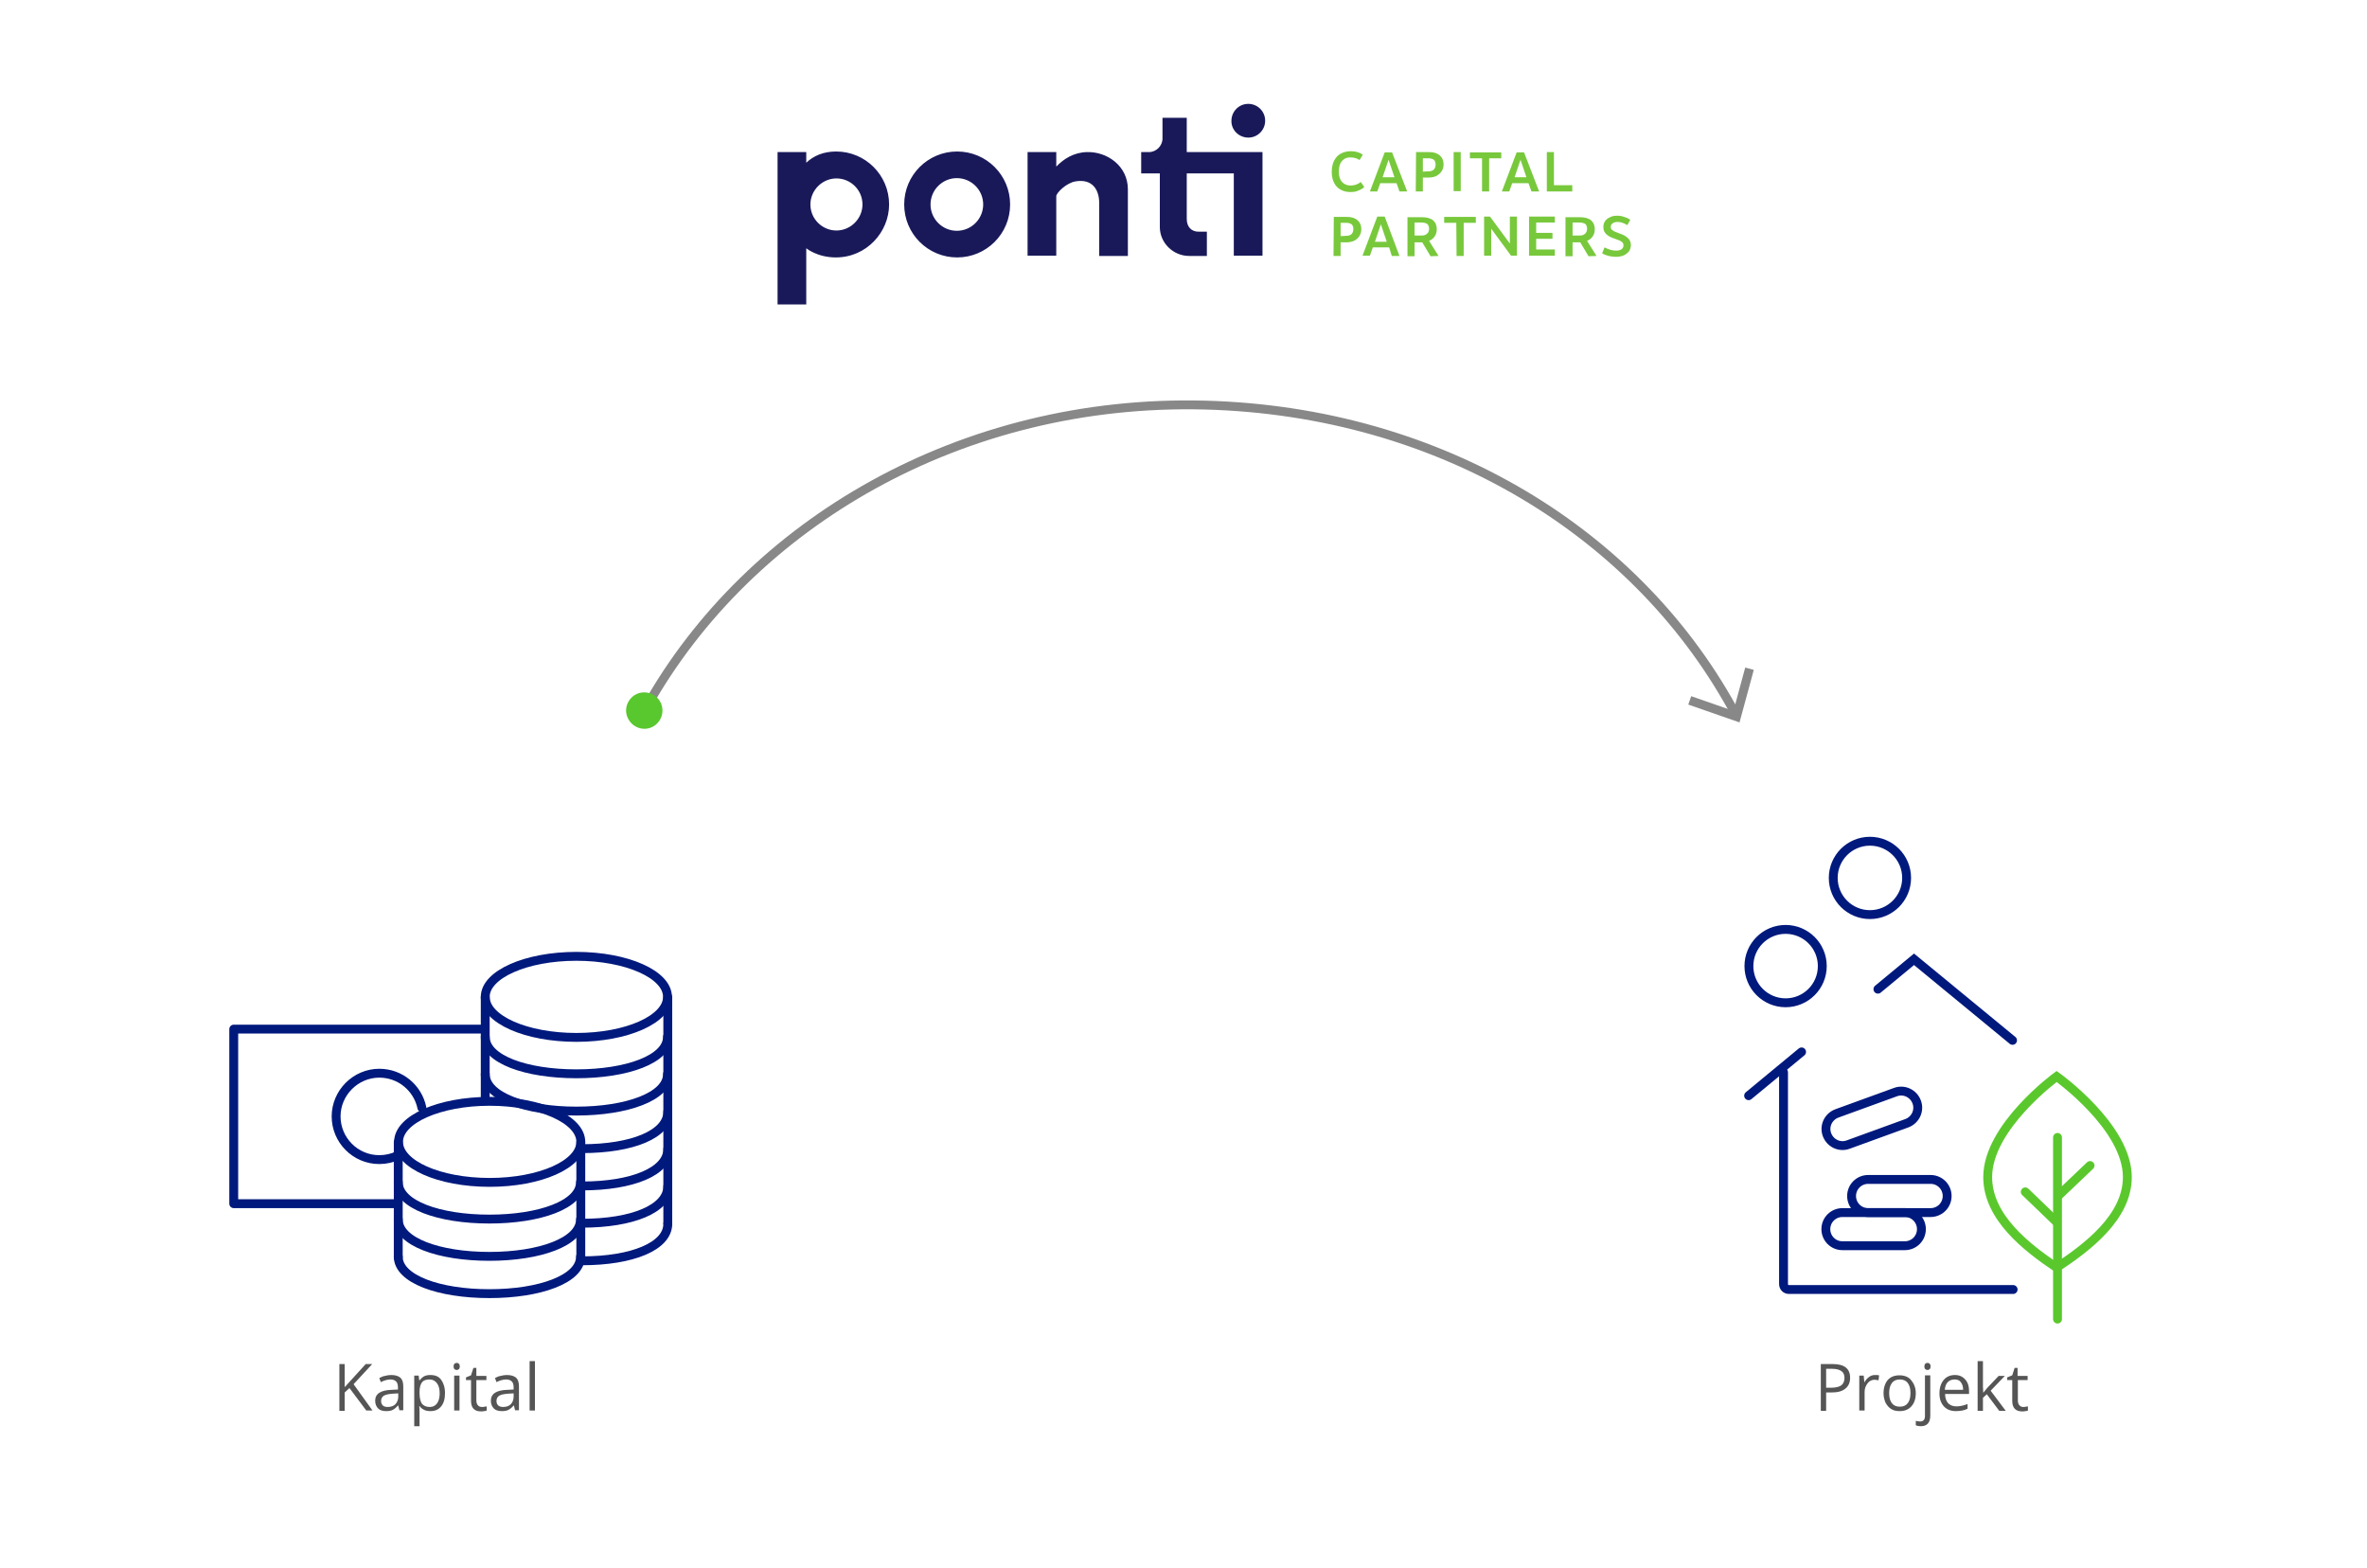 <?xml version="1.0" encoding="utf-8"?>
<!-- Generator: Adobe Illustrator 28.0.0, SVG Export Plug-In . SVG Version: 6.00 Build 0)  -->
<svg version="1.1" id="Ebene_1" xmlns="http://www.w3.org/2000/svg" xmlns:xlink="http://www.w3.org/1999/xlink" x="0px" y="0px"
	 viewBox="0 0 800 530" style="enable-background:new 0 0 800 530;" xml:space="preserve">
<style type="text/css">
	.st0{fill:none;stroke:#00197D;stroke-width:3;stroke-linecap:round;stroke-miterlimit:10;}
	.st1{fill:none;stroke:#5AC82D;stroke-width:3;stroke-miterlimit:10;}
	.st2{fill:none;stroke:#5AC82D;stroke-width:3;stroke-linecap:round;stroke-miterlimit:10;}
	.st3{fill:none;stroke:#00197D;stroke-width:3;stroke-linecap:round;stroke-linejoin:round;}
	.st4{fill:#19195A;}
	.st5{fill:#78C83C;}
	.st6{fill:none;stroke:#888888;stroke-width:3;}
	.st7{fill:#59C72E;}
	.st8{fill:#555555;}
</style>
<g>
	<g id="Haus">
		<path class="st0" d="M602.8,362.4V434c0,1,0.8,1.8,1.8,1.8h75.8"/>
		<polyline class="st0" points="634.7,334.3 646.9,324.2 680.2,351.6 		"/>
		<line class="st0" x1="591" y1="370.3" x2="608.9" y2="355.5"/>
	</g>
	<g id="Kapital">
		<path class="st0" d="M622.7,409.8h21.1c3.1,0,5.6,2.5,5.6,5.6l0,0c0,3.1-2.5,5.6-5.6,5.6h-21.1c-3.1,0-5.6-2.5-5.6-5.6l0,0
			C617.1,412.3,619.6,409.8,622.7,409.8z"/>
		<path class="st0" d="M620.8,376.3l19.8-7.2c2.9-1.1,6.1,0.4,7.2,3.3l0,0c1.1,2.9-0.4,6.1-3.3,7.2l-19.8,7.2
			c-2.9,1.1-6.1-0.4-7.2-3.3l0,0C616.4,380.6,617.9,377.4,620.8,376.3z"/>
		<path class="st0" d="M631.4,398.6h21.1c3.1,0,5.6,2.5,5.6,5.6l0,0c0,3.1-2.5,5.6-5.6,5.6h-21.1c-3.1,0-5.6-2.5-5.6-5.6l0,0
			C625.8,401.1,628.3,398.6,631.4,398.6z"/>
		<circle class="st0" cx="603.5" cy="326.5" r="12.4"/>
		<circle class="st0" cx="632" cy="296.7" r="12.4"/>
	</g>
	<g id="Blatt">
		<path class="st1" d="M719,397.8c0-17-23.9-34-23.9-34s-23.3,17-23.3,34c0,13.6,13.2,23.8,23.3,30.6
			C705.4,421.6,719,411.4,719,397.8z"/>
		<line class="st2" x1="695.4" y1="445.8" x2="695.4" y2="384.4"/>
		<line class="st2" x1="695.1" y1="413" x2="684.5" y2="402.8"/>
		<line class="st2" x1="706.4" y1="393.9" x2="695.8" y2="404"/>
	</g>
</g>
<g>
	<g id="Geldstapel_2">
		<line class="st0" x1="164" y1="337" x2="164" y2="371.5"/>
		<line class="st0" x1="225.7" y1="337" x2="225.7" y2="413.4"/>
		<path class="st0" d="M196.7,426.1c17,0,29-4.9,29-12.5"/>
		<path class="st0" d="M196.7,413.4c17,0,29-4.9,29-12.5"/>
		<path class="st0" d="M196.7,400.8c17,0,29-4.9,29-12.5"/>
		<path class="st0" d="M196.7,388.2c17,0,29-4.9,29-12.5"/>
		<path class="st0" d="M164,363c0,7.6,13.8,12.5,30.8,12.5s30.8-4.9,30.8-12.5"/>
		<path class="st0" d="M164,350.4c0,7.6,13.8,12.5,30.8,12.5s30.8-4.9,30.8-12.5"/>
		<path class="st0" d="M194.8,350.6c17,0,30.8-6.1,30.8-13.7s-13.8-13.7-30.8-13.7s-30.8,6.1-30.8,13.7S177.8,350.6,194.8,350.6z"/>
	</g>
	<g id="Geldstapel_1">
		<line class="st0" x1="134.6" y1="386" x2="134.6" y2="425"/>
		<line class="st0" x1="196.3" y1="386" x2="196.3" y2="425"/>
		<path class="st0" d="M134.6,424.7c0,7.6,13.8,12.5,30.8,12.5s30.8-4.9,30.8-12.5"/>
		<path class="st0" d="M134.6,412.1c0,7.6,13.8,12.5,30.8,12.5s30.8-4.9,30.8-12.5"/>
		<path class="st0" d="M134.6,399.5c0,7.6,13.8,12.5,30.8,12.5s30.8-4.9,30.8-12.5"/>
		<path class="st0" d="M165.5,399.6c17,0,30.8-6.1,30.8-13.7s-13.8-13.7-30.8-13.7s-30.8,6.1-30.8,13.7S148.4,399.6,165.5,399.6z"/>
	</g>
	<polyline class="st3" points="134.2,406.8 79,406.8 79,347.8 163.8,347.8 	"/>
	<path class="st3" d="M134.5,390.5c-1.9,0.9-4.1,1.4-6.3,1.4c-8.1,0-14.6-6.6-14.6-14.6s6.6-14.6,14.6-14.6c7.1,0,13,5,14.4,11.7"/>
</g>
<g>
	<path class="st4" d="M401.1,51.4h25.6v35H417V58.6h-15.9V74c0,2.7,1.6,4.3,4,4.3h2.8v8.2h-6c-5.3,0-9.8-4.3-9.9-9.6V58.6h-6.3v-7.2
		h2.6c2.5,0,4.6-2.1,4.6-4.6v-7h8.2C401.1,39.8,401.1,51.4,401.1,51.4z M341.4,69.1c0,9.9-8,17.9-17.9,17.9s-17.9-8-17.9-17.9
		s8-17.9,17.9-17.9C333.4,51.2,341.4,59.2,341.4,69.1z M332.3,69.1c0-4.9-4-8.9-8.9-8.9s-8.9,4-8.9,8.9s4,8.9,8.9,8.9
		S332.3,74,332.3,69.1z M421.9,46.5c3.2,0,5.7-2.6,5.7-5.7c0-3.2-2.6-5.7-5.7-5.7c-3.2,0-5.7,2.6-5.7,5.7
		C416.1,43.9,418.7,46.5,421.9,46.5z M300.5,69.1c0,9.3-7.6,17.9-18,17.9c-6.3,0-10-3.1-10-3.1v19h-9.7V51.4h9.7V55
		c2.5-2.4,5.9-3.8,10.1-3.8C292.5,51.2,300.5,59.2,300.5,69.1z M291.5,69.1c0-4.9-4-8.8-8.8-8.8s-8.8,4-8.8,8.8c0,4.9,4,8.8,8.8,8.8
		S291.5,73.9,291.5,69.1z M367.4,51.4c-4.5,0.1-7.9,2.3-10.4,4.9v-4.9h-9.7v35h9.7V66.3c0-1.1,3.4-4.5,6.5-5c5.9-1,8,3.1,8,7.2v18
		h9.7V64C381.2,56,374.1,51.2,367.4,51.4z"/>
	<path class="st5" d="M546.7,72.9c-1,0-1.8,0.1-2.5,0.5c-0.7,0.3-1.3,0.7-1.7,1.3s-0.6,1.2-0.6,2s0.2,1.5,0.6,2
		c0.4,0.5,0.9,0.9,1.4,1.2c0.5,0.3,1.3,0.6,2.2,0.9s1.6,0.6,2,0.9s0.6,0.7,0.6,1.2s-0.2,1-0.6,1.3s-1,0.5-1.9,0.5
		c-0.6,0-1.3-0.1-2-0.3s-1.3-0.5-1.9-0.8l-0.8,2c0.6,0.4,1.4,0.7,2.2,0.9c0.8,0.2,1.7,0.3,2.5,0.3c1,0,1.9-0.2,2.6-0.5
		s1.3-0.8,1.8-1.4c0.4-0.6,0.6-1.3,0.6-2.1c0-0.7-0.2-1.4-0.6-1.9c-0.4-0.5-0.9-0.9-1.4-1.2c-0.5-0.3-1.2-0.6-2.1-0.9
		c-0.7-0.3-1.2-0.5-1.5-0.6c-0.3-0.2-0.6-0.4-0.9-0.6c-0.2-0.3-0.3-0.5-0.3-0.9c0-0.5,0.2-0.9,0.6-1.2c0.4-0.3,1-0.5,1.7-0.5
		c0.5,0,1.1,0.1,1.7,0.3c0.6,0.2,1.1,0.5,1.6,0.8l1-1.8c-0.5-0.4-1.1-0.7-1.8-0.9C548.4,73.1,547.6,72.9,546.7,72.9 M531.5,79.7
		v-4.5h2.2c1,0,1.7,0.2,2.1,0.5s0.6,0.9,0.6,1.6s-0.2,1.3-0.7,1.7c-0.4,0.4-1,0.6-1.8,0.6h-2.4L531.5,79.7L531.5,79.7z M539.6,86.5
		l-3.2-5.1c0.8-0.3,1.5-0.9,1.9-1.5c0.5-0.7,0.7-1.5,0.7-2.5c0-1.2-0.4-2.2-1.2-2.9c-0.8-0.7-2.1-1.1-3.9-1.1h-4.8v13.2h2.4v-4.7
		h2.3h0.3l2.8,4.7L539.6,86.5L539.6,86.5z M525.5,73.2h-8.7v13.2h8.7v-2.1h-6.3v-3.6h5.5v-2h-5.5v-3.5h6.3V73.2z M510.3,73.2v9.1
		l-6.7-9.1h-2v13.2h2.4v-9.1l6.7,9.1h2V73.2H510.3z M492.3,86.5h2.4V75.3h4.1v-2h-10.7v2h4.1L492.3,86.5L492.3,86.5z M478.1,79.7
		v-4.5h2.2c1,0,1.7,0.2,2.1,0.5c0.4,0.4,0.6,0.9,0.6,1.6s-0.2,1.3-0.7,1.7c-0.4,0.4-1,0.6-1.8,0.6h-2.4L478.1,79.7L478.1,79.7z
		 M486.2,86.5l-3.2-5.1c0.8-0.3,1.5-0.9,1.9-1.5c0.5-0.7,0.7-1.5,0.7-2.5c0-1.2-0.4-2.2-1.2-2.9c-0.8-0.7-2.1-1.1-3.9-1.1h-4.8v13.2
		h2.4v-4.7h2.3h0.3l2.8,4.7L486.2,86.5L486.2,86.5z M464.7,81.7l2-5.9l2,5.9H464.7z M470.4,86.5h2.6l-5-13.3h-2.5l-5,13.2h2.5l1-2.8
		h5.5L470.4,86.5z M453.1,79.8v-4.5h1.9c0.8,0,1.4,0.2,1.8,0.5s0.6,0.9,0.6,1.6s-0.2,1.3-0.6,1.7c-0.4,0.4-1,0.6-1.8,0.6L453.1,79.8
		L453.1,79.8z M450.7,86.5h2.4v-4.6h2c1,0,1.9-0.2,2.7-0.6s1.3-1,1.7-1.6c0.4-0.7,0.6-1.4,0.6-2.3c0-1.2-0.4-2.2-1.3-3
		c-0.8-0.7-2-1.1-3.6-1.1h-4.4L450.7,86.5L450.7,86.5z M522.8,64.7h8.6v-2.1h-6.2V51.4h-2.4L522.8,64.7L522.8,64.7z M511.9,59.9
		l2-5.9l2,5.9H511.9z M517.6,64.7h2.6l-5.1-13.2h-2.5l-5,13.2h2.5l1-2.8h5.5L517.6,64.7z M500.9,64.7h2.4V53.5h4.1v-2h-10.6v2h4.1
		V64.7L500.9,64.7z M493.7,51.4h-2.4v13.2h2.4V51.4z M480.9,58v-4.5h1.9c0.8,0,1.4,0.2,1.8,0.5s0.6,0.9,0.6,1.6
		c0,0.7-0.2,1.3-0.6,1.7s-1,0.6-1.8,0.6L480.9,58L480.9,58z M478.5,64.7h2.4V60h2c1,0,1.9-0.2,2.7-0.6c0.7-0.4,1.3-1,1.7-1.6
		c0.4-0.7,0.6-1.4,0.6-2.3c0-1.2-0.4-2.2-1.3-3c-0.8-0.7-2-1.1-3.6-1.1h-4.4L478.5,64.7L478.5,64.7z M467.3,59.9l2-5.9l2,5.9H467.3z
		 M473,64.7h2.6l-5.1-13.2H468l-5,13.2h2.5l1-2.8h5.5L473,64.7z M456.5,51.1c-1.2,0-2.4,0.3-3.3,0.8c-1,0.5-1.7,1.3-2.3,2.4
		c-0.5,1-0.8,2.3-0.8,3.8s0.3,2.7,0.8,3.7s1.3,1.8,2.2,2.3s2,0.8,3.3,0.8c1,0,1.9-0.1,2.7-0.5c0.8-0.3,1.5-0.7,2-1.2l-1.2-1.7
		c-0.5,0.4-1,0.7-1.6,0.9s-1.2,0.3-1.8,0.3c-1.2,0-2.2-0.4-2.9-1.2c-0.7-0.7-1.1-1.9-1.1-3.5c0-1.1,0.2-2,0.5-2.7s0.8-1.2,1.4-1.6
		s1.3-0.5,2-0.5c1.2,0,2.3,0.3,3.1,0.9l1.1-1.8c-0.5-0.4-1.1-0.7-1.9-0.9C458.2,51.2,457.4,51.1,456.5,51.1"/>
</g>
<path class="st6" d="M218.5,238.9c35-62.3,106.8-104.1,188.7-102c80,2.1,147.1,43.5,179.8,105.2"/>
<polyline class="st6" points="571.1,236.7 586.9,242.2 591.3,226 "/>
<path class="st7" d="M217.8,246.3c3.4,0,6.1-2.8,6.1-6.2s-2.8-6.1-6.2-6.1s-6.1,2.8-6.1,6.2C211.7,243.6,214.5,246.3,217.8,246.3"/>
<g>
	<g>
		<path class="st8" d="M125.9,476.7h-2.1l-5.7-7.6l-1.6,1.5v6.2h-1.8V461h1.8v7.8l7.1-7.8h2.2l-6.3,6.8L125.9,476.7z"/>
		<path class="st8" d="M135,476.7l-0.4-1.7h-0.1c-0.6,0.7-1.2,1.2-1.8,1.5s-1.3,0.4-2.2,0.4c-1.2,0-2.1-0.3-2.7-0.9s-1-1.5-1-2.6
			c0-2.4,1.9-3.6,5.7-3.7l2-0.1v-0.7c0-0.9-0.2-1.6-0.6-2s-1-0.7-1.9-0.7c-1,0-2.1,0.3-3.3,0.9l-0.5-1.4c0.6-0.3,1.2-0.6,1.9-0.7
			c0.7-0.2,1.4-0.3,2.1-0.3c1.4,0,2.4,0.3,3.1,0.9s1,1.6,1,3v8H135V476.7z M131,475.5c1.1,0,2-0.3,2.6-0.9s1-1.5,1-2.6v-1.1
			l-1.8,0.1c-1.4,0.1-2.4,0.3-3.1,0.7c-0.6,0.4-0.9,1-0.9,1.8c0,0.6,0.2,1.1,0.6,1.5C129.7,475.3,130.3,475.5,131,475.5z"/>
		<path class="st8" d="M145.5,476.9c-0.8,0-1.5-0.1-2.1-0.4s-1.2-0.7-1.6-1.3h-0.1c0.1,0.7,0.1,1.3,0.1,2v4.8H140v-17.1h1.5l0.2,1.6
			h0.1c0.5-0.6,1-1.1,1.6-1.4s1.3-0.4,2.1-0.4c1.6,0,2.8,0.5,3.6,1.6s1.3,2.6,1.3,4.5s-0.4,3.4-1.3,4.5
			C148.2,476.4,147,476.9,145.5,476.9z M145.2,466.2c-1.2,0-2.1,0.3-2.6,1s-0.8,1.7-0.8,3.2v0.4c0,1.7,0.3,2.8,0.8,3.6
			c0.6,0.7,1.4,1.1,2.7,1.1c1,0,1.8-0.4,2.4-1.2c0.6-0.8,0.9-2,0.9-3.4c0-1.5-0.3-2.6-0.9-3.4S146.3,466.2,145.2,466.2z"/>
		<path class="st8" d="M153.3,461.8c0-0.4,0.1-0.7,0.3-0.9c0.2-0.2,0.5-0.3,0.8-0.3s0.5,0.1,0.7,0.3c0.2,0.2,0.3,0.5,0.3,0.9
			s-0.1,0.7-0.3,0.9c-0.2,0.2-0.5,0.3-0.7,0.3c-0.3,0-0.6-0.1-0.8-0.3C153.4,462.5,153.3,462.2,153.3,461.8z M155.3,476.7h-1.8
			v-11.8h1.8V476.7z"/>
		<path class="st8" d="M162.9,475.5c0.3,0,0.6,0,0.9-0.1c0.3,0,0.5-0.1,0.7-0.1v1.4c-0.2,0.1-0.5,0.2-0.9,0.2
			c-0.4,0.1-0.7,0.1-1,0.1c-2.3,0-3.4-1.2-3.4-3.6v-7h-1.7v-0.9l1.7-0.7l0.8-2.5h1v2.7h3.4v1.4H161v6.9c0,0.7,0.2,1.3,0.5,1.6
			C161.8,475.3,162.3,475.5,162.9,475.5z"/>
		<path class="st8" d="M174.1,476.7l-0.4-1.7h-0.1c-0.6,0.7-1.2,1.2-1.8,1.5s-1.3,0.4-2.2,0.4c-1.2,0-2.1-0.3-2.7-0.9s-1-1.5-1-2.6
			c0-2.4,1.9-3.6,5.7-3.7l2-0.1v-0.7c0-0.9-0.2-1.6-0.6-2s-1-0.7-1.9-0.7c-1,0-2.1,0.3-3.3,0.9l-0.5-1.4c0.6-0.3,1.2-0.6,1.9-0.7
			c0.7-0.2,1.4-0.3,2.1-0.3c1.4,0,2.4,0.3,3.1,0.9s1,1.6,1,3v8h-1.3V476.7z M170,475.5c1.1,0,2-0.3,2.6-0.9s1-1.5,1-2.6v-1.1
			l-1.8,0.1c-1.4,0.1-2.4,0.3-3.1,0.7c-0.6,0.4-0.9,1-0.9,1.8c0,0.6,0.2,1.1,0.6,1.5C168.8,475.3,169.3,475.5,170,475.5z"/>
		<path class="st8" d="M180.8,476.7H179V460h1.8V476.7z"/>
	</g>
	<g>
		<path class="st8" d="M625.3,465.6c0,1.6-0.5,2.8-1.6,3.7c-1.1,0.9-2.6,1.3-4.7,1.3h-1.8v6.2h-1.8V461h4.1
			C623.3,461,625.3,462.5,625.3,465.6z M617.2,469h1.6c1.6,0,2.8-0.3,3.5-0.8s1.1-1.4,1.1-2.5c0-1-0.3-1.8-1-2.3s-1.7-0.8-3.2-0.8
			h-2L617.2,469L617.2,469z"/>
		<path class="st8" d="M633.7,464.7c0.5,0,1,0,1.4,0.1l-0.2,1.7c-0.5-0.1-0.9-0.2-1.3-0.2c-1,0-1.8,0.4-2.4,1.2s-1,1.7-1,2.9v6.3
			h-1.8v-11.8h1.5l0.2,2.2h0.1c0.4-0.8,1-1.4,1.6-1.8C632.3,464.9,633,464.7,633.7,464.7z"/>
		<path class="st8" d="M647.5,470.8c0,1.9-0.5,3.4-1.5,4.5s-2.3,1.6-4,1.6c-1.1,0-2-0.2-2.8-0.7s-1.4-1.2-1.9-2.1
			c-0.4-0.9-0.7-2-0.7-3.2c0-1.9,0.5-3.4,1.4-4.5c1-1.1,2.3-1.6,4-1.6c1.6,0,3,0.5,3.9,1.6S647.5,468.9,647.5,470.8z M638.5,470.8
			c0,1.5,0.3,2.6,0.9,3.4c0.6,0.8,1.5,1.2,2.7,1.2s2.1-0.4,2.7-1.2s0.9-1.9,0.9-3.4s-0.3-2.6-0.9-3.4c-0.6-0.8-1.5-1.2-2.7-1.2
			s-2,0.4-2.6,1.1C638.8,468.2,638.5,469.3,638.5,470.8z"/>
		<path class="st8" d="M649.2,482c-0.7,0-1.2-0.1-1.7-0.3v-1.5c0.5,0.1,1,0.2,1.5,0.2c0.6,0,1-0.2,1.2-0.5c0.3-0.3,0.4-0.8,0.4-1.4
			v-13.7h1.8v13.6C652.4,480.8,651.3,482,649.2,482z M650.4,461.8c0-0.4,0.1-0.7,0.3-0.9c0.2-0.2,0.5-0.3,0.8-0.3s0.5,0.1,0.7,0.3
			c0.2,0.2,0.3,0.5,0.3,0.9s-0.1,0.7-0.3,0.9c-0.2,0.2-0.5,0.3-0.7,0.3c-0.3,0-0.6-0.1-0.8-0.3S650.4,462.2,650.4,461.8z"/>
		<path class="st8" d="M661.1,476.9c-1.7,0-3.1-0.5-4.1-1.6s-1.5-2.5-1.5-4.4s0.5-3.4,1.4-4.5s2.2-1.7,3.8-1.7
			c1.5,0,2.6,0.5,3.5,1.5s1.3,2.3,1.3,3.8v1.1h-8.1c0,1.4,0.4,2.4,1,3.1c0.7,0.7,1.6,1.1,2.8,1.1c1.3,0,2.5-0.3,3.8-0.8v1.6
			c-0.6,0.3-1.2,0.5-1.8,0.6S661.9,476.9,661.1,476.9z M660.6,466.2c-0.9,0-1.7,0.3-2.3,0.9s-0.9,1.5-1,2.6h6.2c0-1.1-0.3-2-0.8-2.6
			C662.3,466.5,661.6,466.2,660.6,466.2z"/>
		<path class="st8" d="M670.3,470.7c0.3-0.4,0.8-1,1.4-1.7l3.8-4h2.1l-4.8,5l5.1,6.8h-2.2l-4.2-5.6l-1.3,1.2v4.4h-1.8V460h1.8v8.9
			C670.3,469.3,670.2,469.9,670.3,470.7L670.3,470.7z"/>
		<path class="st8" d="M683.8,475.5c0.3,0,0.6,0,0.9-0.1c0.3,0,0.5-0.1,0.7-0.1v1.4c-0.2,0.1-0.5,0.2-0.9,0.2
			c-0.4,0.1-0.7,0.1-1,0.1c-2.3,0-3.4-1.2-3.4-3.6v-7h-1.7v-0.9l1.7-0.7l0.8-2.5h1v2.7h3.4v1.4H682v6.9c0,0.7,0.2,1.3,0.5,1.6
			C682.8,475.3,683.3,475.5,683.8,475.5z"/>
	</g>
</g>
</svg>
